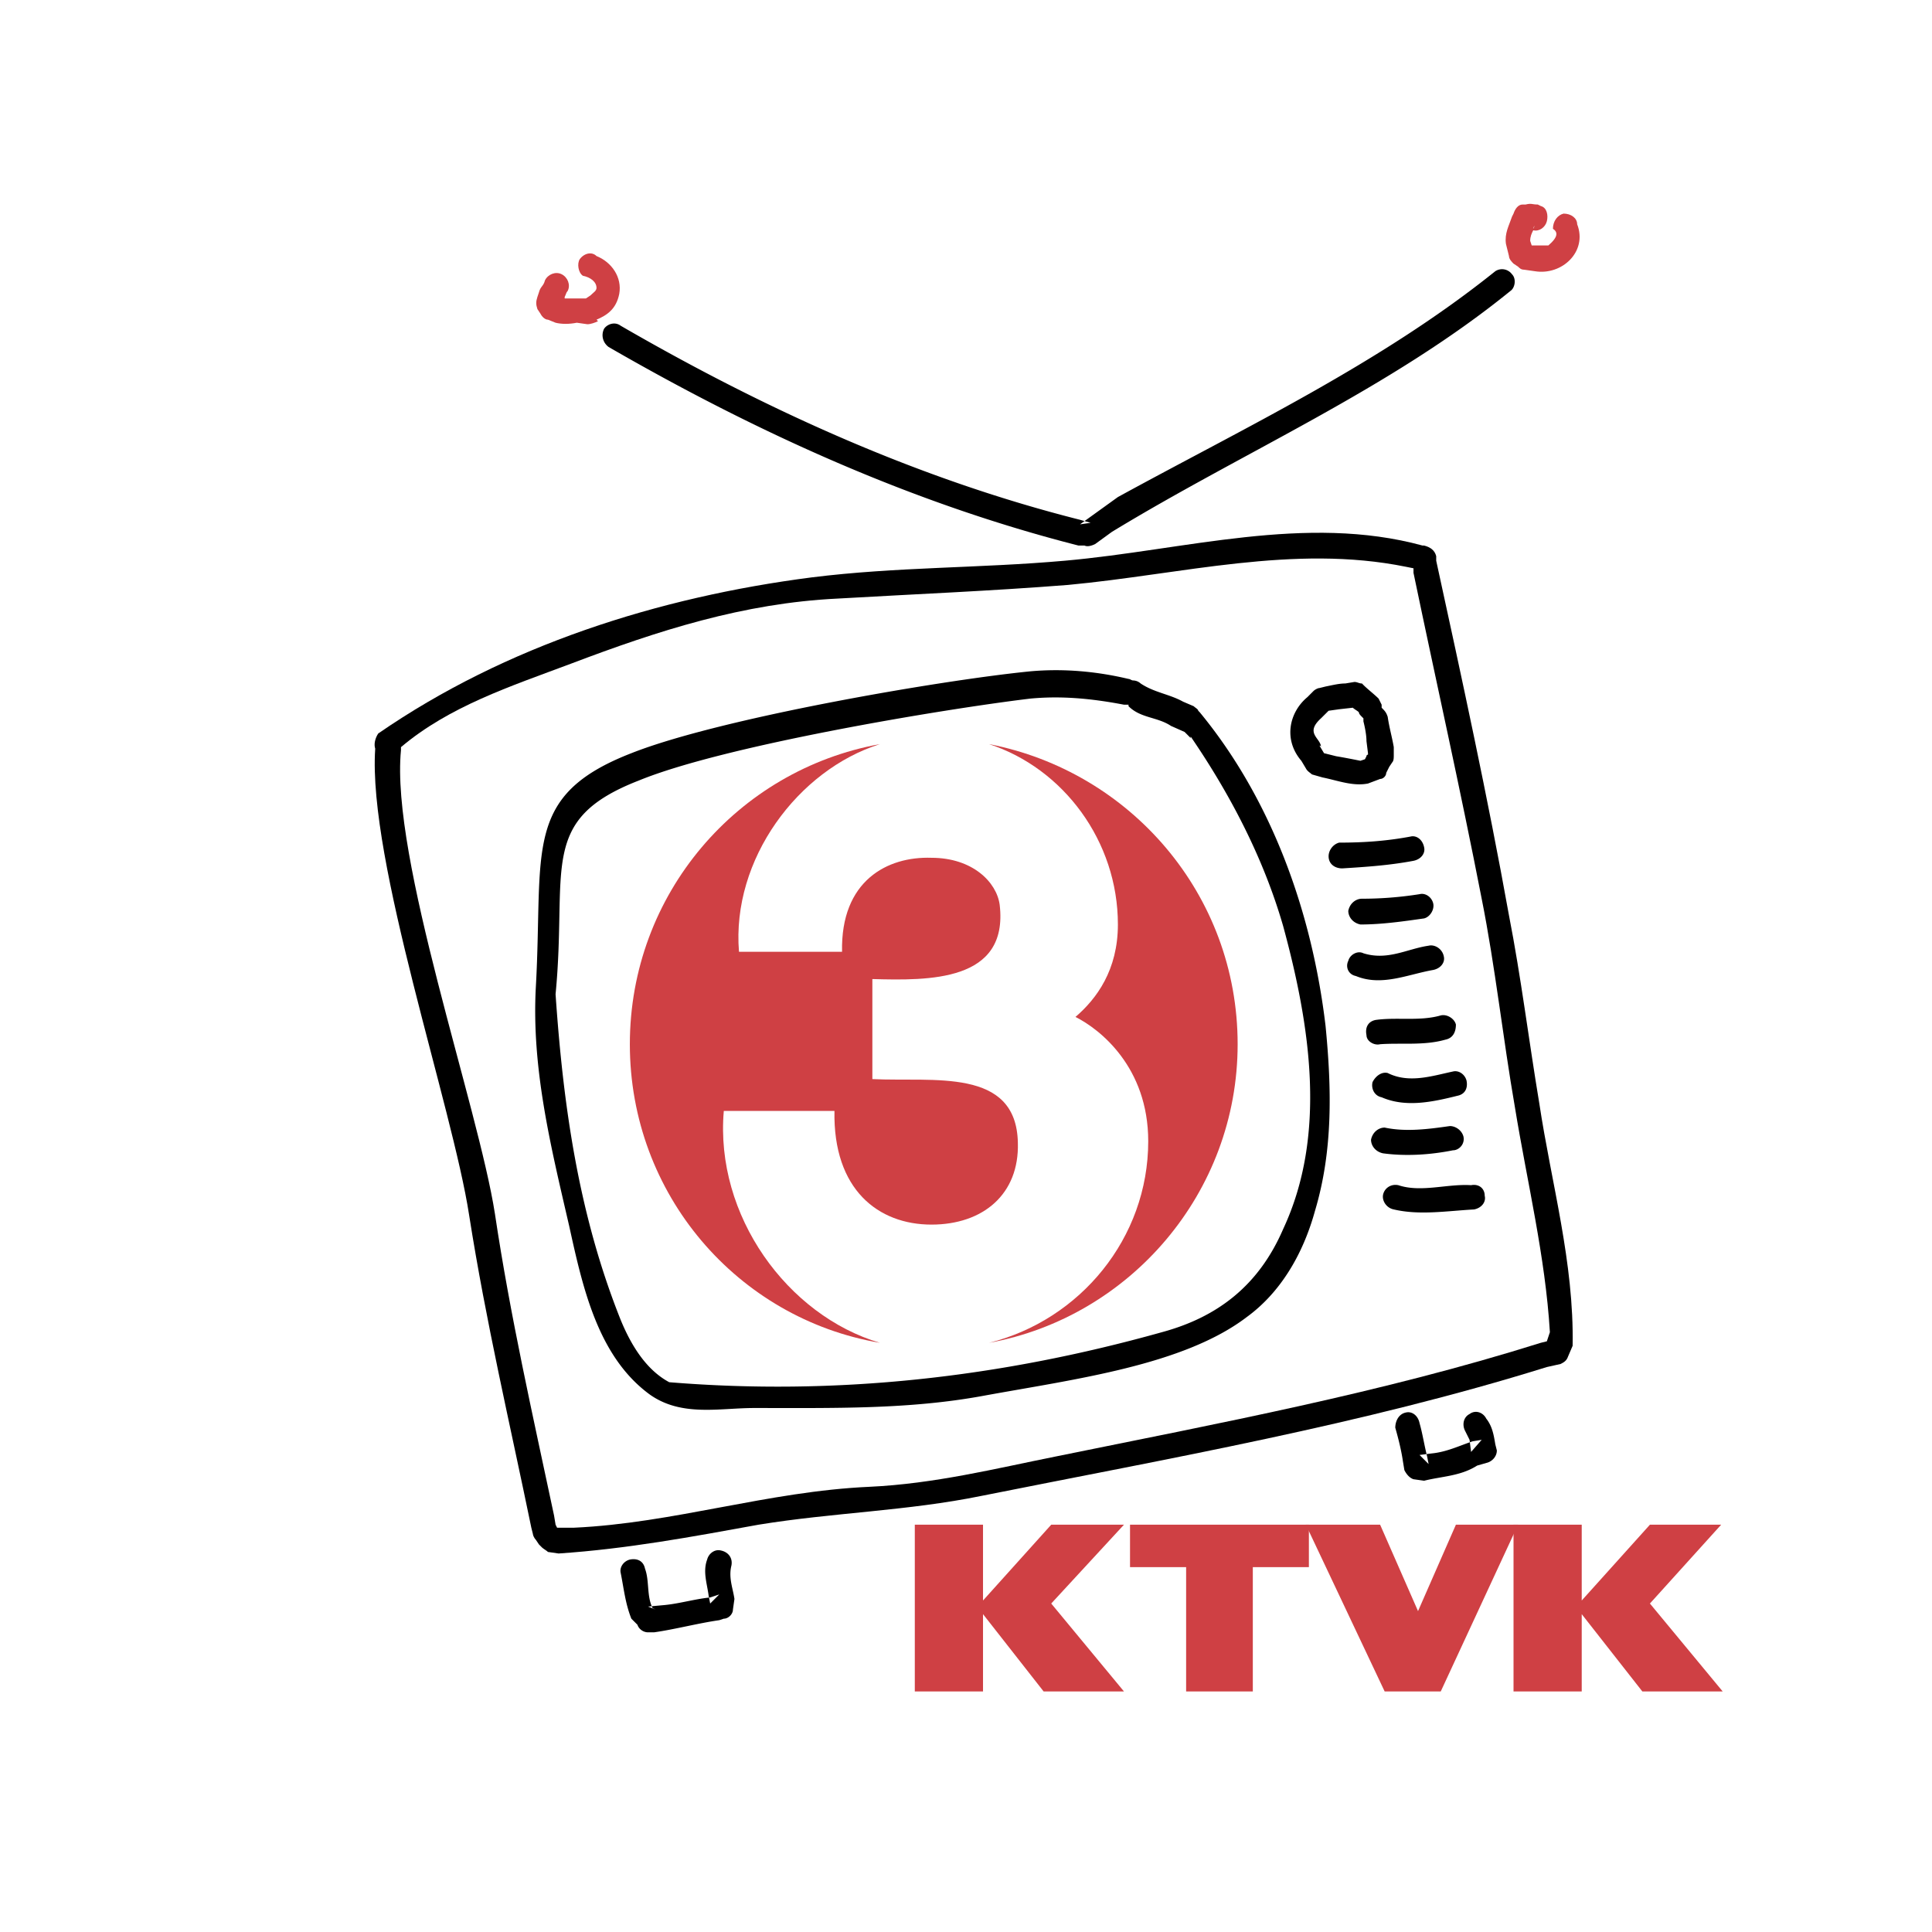 <svg xmlns="http://www.w3.org/2000/svg" width="2500" height="2500" viewBox="0 0 192.756 192.756"><g fill-rule="evenodd" clip-rule="evenodd"><path fill="#fff" d="M0 0h192.756v192.756H0V0z"/><path d="M147.828 89.665c1.209 6.806 2.117 13.913 3.326 20.868 1.209 7.41 2.873 14.82 3.479 22.381l-.303.908-.605.15c-15.879 4.992-32.211 8.016-48.391 11.342-6.201 1.211-12.098 2.723-18.601 3.025-10.283.453-19.508 3.629-29.488 4.082h-1.664l-.151-.303-.302-.906c-1.965-9.98-4.234-19.963-5.898-30.094-1.663-10.889-10.283-35.538-9.375-46.426v-.15c4.991-4.084 11.039-6.049 17.088-8.318 8.771-3.327 17.088-6.049 26.615-6.503 7.864-.454 15.123-.755 22.835-1.361 11.492-1.058 22.533-4.082 33.873-1.814l.605.152.152.454c2.268 10.888 4.536 21.625 6.805 32.513zm-28.279-18.298v-.151l-.453-.453-1.059-.454c-1.361-.756-3.025-.907-4.234-1.814-.303-.151-.455-.303-.756-.303-.152-.151-.305-.151-.455-.303-3.326-.756-6.652-.907-9.828-.605-9.225.908-17.846 3.025-27.07 4.688-24.196 4.688-21.626 13.155-22.382 26.766-.454 8.166 1.665 16.029 3.478 23.893 1.362 6.201 2.874 13.006 8.016 16.787 3.176 2.268 6.805.756 10.434.756 7.863 0 15.274-.303 22.836-1.512 8.922-1.664 18.902-1.361 26.312-7.865 3.023-2.721 5.443-5.291 6.805-9.678 1.814-6.049 1.662-12.248 1.059-18.449-1.361-11.493-5.445-22.684-12.703-31.303z" fill="#fff"/><path d="M143.291 55.942v-.454c-.152-.605-.605-.907-1.209-1.058h-.152c-11.645-3.176-23.742.453-35.689 1.512-8.467.756-16.785.604-25.254 1.663-15.273 1.966-30.546 6.806-43.25 15.576-.302.454-.454 1.059-.302 1.512-.756 11.19 7.712 35.689 9.376 46.576 1.663 10.586 4.083 20.869 6.2 31.152l.152.605c0 .15.15.453.302.605l.303.453.301.303c.152.15.454.303.605.453l1.059.152c6.805-.455 13.308-1.664 19.962-2.875 7.409-1.209 14.82-1.361 22.23-2.873 18.902-3.779 37.957-7.107 56.406-12.854l1.361-.303c.303-.15.605-.303.756-.756l.453-1.059c.152-8.316-2.117-16.18-3.326-24.195-1.059-6.352-1.814-12.551-3.025-18.752-2.118-11.793-4.689-23.588-7.259-35.383zm4.537 33.723c1.359 6.806 2.117 13.913 3.326 20.868 1.209 7.41 3.025 14.82 3.479 22.381l-.303.908-.605.15c-15.879 4.992-32.059 8.016-48.391 11.342-6.049 1.211-12.098 2.723-18.601 3.025-10.132.453-19.508 3.629-29.488 4.082h-1.664l-.151-.303-.15-.906c-2.117-9.98-4.386-19.963-5.898-30.094-1.664-10.736-10.435-35.538-9.376-46.275v-.301c4.839-4.084 10.888-6.049 16.937-8.318 8.771-3.327 17.239-6.049 26.615-6.503 7.864-.454 15.275-.755 22.986-1.361 11.342-1.058 22.533-4.082 33.723-1.814l.758.152v.454c2.266 10.888 4.686 21.625 6.803 32.513z"/><path d="M119.699 71.063l-.15-.15c0-.151-.303-.303-.453-.454l-1.059-.453c-1.361-.756-2.873-.908-4.234-1.815a1.161 1.161 0 0 0-.756-.303c-.152 0-.305-.151-.455-.151-3.176-.756-6.502-1.059-9.828-.756-9.075.907-31.002 4.688-39.773 8.166-10.888 4.234-8.771 9.679-9.527 23.289-.454 8.166 1.513 16.029 3.327 23.893 1.362 6.201 2.874 13.006 8.016 16.787 3.176 2.268 6.956 1.361 10.434 1.361 8.015 0 15.425.15 22.836-1.211 9.072-1.662 19.961-3.023 26.312-7.863 3.326-2.42 5.594-6.199 6.805-10.586 1.814-6.049 1.662-12.248 1.059-18.449-1.362-11.493-5.446-22.684-12.554-31.305zm8.319 51.568c-2.42 5.596-6.504 8.771-12.098 10.283-16.182 4.537-32.514 6.352-49.148 4.99-2.268-1.209-3.781-3.629-4.839-6.199-4.234-10.586-5.747-21.475-6.503-32.514 1.21-12.551-1.814-17.39 8.318-21.322 8.468-3.479 30.245-7.107 39.017-8.167 3.176-.302 6.199 0 9.375.605h.453v.151c1.211 1.209 2.875 1.059 4.234 1.966l1.361.604.605.605v-.151c3.932 5.747 7.258 12.097 9.225 18.903 2.72 9.982 4.384 20.871 0 30.246zM61.933 156.959c.302 1.512.454 3.025 1.058 4.537l.605.605c.151.453.605.756 1.059.756h.605c2.117-.303 4.386-.908 6.502-1.211l.454-.15c.454 0 .908-.453.908-.908l.151-1.059c-.151-1.059-.605-2.117-.303-3.326.152-.756-.302-1.361-1.058-1.512-.605-.152-1.209.303-1.361.906-.453 1.211 0 2.42.152 3.631l.15.756.907-.908-.907.303c-1.512.15-3.024.605-4.537.756l-1.663.152.756.301-.303-.15c-.604-1.209-.302-2.723-.756-3.932-.151-.756-.756-1.059-1.512-.908-.605.152-1.059.756-.907 1.361zM139.207 142.441c.303 1.059.605 2.27.758 3.328l.15.906c.15.303.453.756.908.908l1.059.15c1.814-.453 3.629-.453 5.293-1.512l1.057-.303c.455-.15.908-.605.908-1.209l-.152-.605c-.15-.908-.301-1.814-.906-2.57-.303-.605-1.059-.908-1.664-.455-.605.303-.756 1.059-.453 1.664.152.303.303.605.453.908l.152 1.209 1.059-1.209-.908.15c-1.361.453-2.57 1.059-4.082 1.209l-1.211.152.906.908-.15-.758c-.301-1.209-.453-2.268-.756-3.326-.15-.756-.756-1.209-1.361-1.059-.757.153-1.06.911-1.06 1.514zM60.722 34.619c14.669 8.468 30.245 15.577 46.879 19.811h.605c.303.151.756 0 1.059-.151l1.664-1.21c13.156-8.016 27.674-14.216 39.771-24.045.453-.302.604-1.209.15-1.663a1.23 1.23 0 0 0-1.664-.302c-11.492 9.225-24.951 15.576-37.654 22.532l-3.779 2.722 1.059-.151-1.059-.303c-16.182-4.083-31.455-11.04-45.821-19.357-.605-.454-1.362-.151-1.664.302-.302.605-.15 1.362.454 1.815z"/><path d="M157.354 22.37c0-.605-.604-1.059-1.359-1.059-.605.152-1.059.757-1.059 1.513.453.302.604.756-.455 1.664h-1.662l-.152-.454c0-.454.152-.756.303-1.059.605.151 1.211-.302 1.361-.907.15-.605 0-1.361-.605-1.513l-.301-.151c-.605 0-.605-.151-1.211 0h-.303c-.453 0-.756.454-.906.907l-.152.303c-.303.907-.756 1.663-.604 2.722l.301 1.209c0 .303.303.605.455.757l.453.302c.15.151.303.303.605.303l1.059.151c2.72.454 5.292-1.966 4.232-4.688zm-4.233.151s-.152.151-.152.303l.152-.303zM59.513 25.545c-.454-.453-1.21-.302-1.664.303-.302.454-.151 1.361.303 1.664.756.151 1.361.605 1.361 1.209 0 .302-.302.454-.605.756l-.454.302h-2.116v-.151c.151-.303.151-.454.302-.605.303-.604 0-1.361-.604-1.663-.605-.302-1.361 0-1.663.605-.152.604-.454.604-.605 1.209l-.152.454c-.151.454-.151.756 0 1.209l.303.455c.15.303.454.604.755.604l.756.303c.605.151 1.361.151 2.118 0l1.058.151c.303 0 .757-.151 1.059-.303l-.151-.151c1.058-.453 1.966-1.059 2.268-2.571.302-1.662-.757-3.175-2.269-3.78z" fill="#cf4044"/><path d="M139.057 75.298v-.755c-.15-.908-.453-1.967-.605-3.025-.15-.455-.303-.605-.605-.908v-.302l-.301-.605c-.455-.454-1.059-.907-1.514-1.36l-.15-.152c-.303 0-.453-.151-.756-.151l-.906.151c-.605 0-1.211.152-1.967.303l-.605.151c-.15 0-.453.151-.605.303l-.604.605c-1.816 1.511-2.42 4.234-.605 6.351l.453.756c.152.303.453.454.605.604l1.059.303c1.512.303 3.023.907 4.537.605l1.209-.455c.303 0 .605-.302.605-.604l.303-.605.303-.454c.149-.151.149-.453.149-.756zm-3.327.605c-.758-.151-1.512-.302-2.42-.454l-1.211-.303-.453-.756c.15 0 .15.152.15.152 0-.908-1.662-1.362 0-2.875l.758-.755 1.059-.151 1.359-.152c.152.152.455.303.605.454 0 .152.152.303.303.455l.15.15v.303c.152.604.303 1.361.303 1.966l.152 1.209v.151c-.152 0-.152.151-.152.151l-.15.302-.453.153zM133.916 86.64c2.418-.151 4.688-.302 7.107-.756.756-.151 1.209-.756 1.059-1.361-.152-.756-.758-1.21-1.361-1.058-2.42.453-4.689.604-7.107.604-.605.152-1.059.757-1.059 1.361 0 .757.603 1.21 1.361 1.21zM135.73 92.236c2.115 0 4.234-.303 6.352-.605.604-.151 1.057-.907.906-1.512s-.756-1.059-1.361-.907a36.84 36.84 0 0 1-5.746.454c-.605 0-1.209.453-1.361 1.209 0 .604.453 1.209 1.21 1.361zM135.275 97.377c2.57 1.059 5.143-.15 7.713-.604.756-.152 1.211-.758 1.059-1.362-.15-.756-.908-1.209-1.514-1.058-2.115.302-4.082 1.512-6.502.756-.604-.303-1.359.151-1.512.756-.3.606.001 1.362.756 1.512zM137.695 104.182c2.117-.15 4.387.152 6.504-.453.756-.15 1.057-.756 1.057-1.512-.15-.605-.906-1.059-1.512-.908-2.117.605-4.385.15-6.502.453-.756.152-1.059.758-.908 1.514 0 .603.756 1.058 1.361.906zM137.846 109.475c2.42 1.059 5.143.453 7.562-.15.756-.15 1.059-.756.908-1.512-.152-.605-.758-1.059-1.361-.908-2.117.453-4.387 1.209-6.504.15-.605-.15-1.209.303-1.512.908-.152.605.151 1.361.907 1.512zM137.998 115.07c2.268.303 4.688.15 6.957-.303.604 0 1.209-.605 1.057-1.361-.15-.604-.756-1.059-1.359-1.059-2.119.303-4.387.605-6.504.152-.604 0-1.209.453-1.361 1.209-.001.606.454 1.212 1.21 1.362zM139.057 120.666c2.57.604 5.293.15 8.016 0 .756-.15 1.209-.756 1.057-1.361 0-.756-.604-1.209-1.359-1.059-2.42-.15-4.99.756-7.26 0-.756-.15-1.361.303-1.512.906-.153.606.302 1.364 1.058 1.514z"/><path fill="#cf4044" d="M91.27 168.756v-16.637h6.806v7.563l6.805-7.563h7.258l-7.258 7.865 7.258 8.772h-8.016l-6.047-7.713v7.713H91.27zM118.34 168.756v-12.402h-5.598v-4.235h17.846v4.235h-5.594v12.402h-6.654z"/><path fill="#cf4044" d="M138.148 168.756l-7.863-16.637h7.41l3.782 8.621 3.779-8.621h6.201l-7.713 16.637h-5.596z"/><path fill="#cf4044" d="M151.004 168.756v-16.637h6.805v7.563l6.804-7.563h7.108l-7.108 7.865 7.26 8.772h-8.016l-6.048-7.713v7.713h-6.805z"/><path d="M93.084 134.428c16.787 0 30.246-13.611 30.246-30.246a30.14 30.14 0 0 0-30.246-30.244c-16.635 0-30.245 13.458-30.245 30.244.001 16.634 13.611 30.246 30.245 30.246z" fill="#fff"/><path d="M87.792 133.973c-14.216-2.42-24.952-14.82-24.952-29.791 0-14.97 10.736-27.372 24.952-29.941-8.166 2.57-14.82 11.493-14.063 20.717h10.283c-.151-7.107 4.537-9.527 8.922-9.376 4.084 0 6.502 2.42 6.805 4.689.908 7.712-7.107 7.56-12.703 7.41v9.98c6.049.303 14.367-1.209 14.517 6.352.15 5.141-3.477 8.166-8.62 8.166-5.292 0-9.83-3.479-9.678-11.342h-11.04c-.907 10.433 6.352 20.413 15.577 23.136z" fill="#cf4044"/><path d="M98.68 133.973c9.074-2.268 15.879-10.434 15.879-20.111 0-7.41-4.84-11.191-7.26-12.402 2.117-1.814 4.234-4.686 4.234-9.223 0-8.318-5.443-15.576-12.854-17.996 14.062 2.722 24.801 14.971 24.801 29.941 0 14.82-10.738 27.22-24.8 29.791z" fill="#cf4044"/></g></svg>